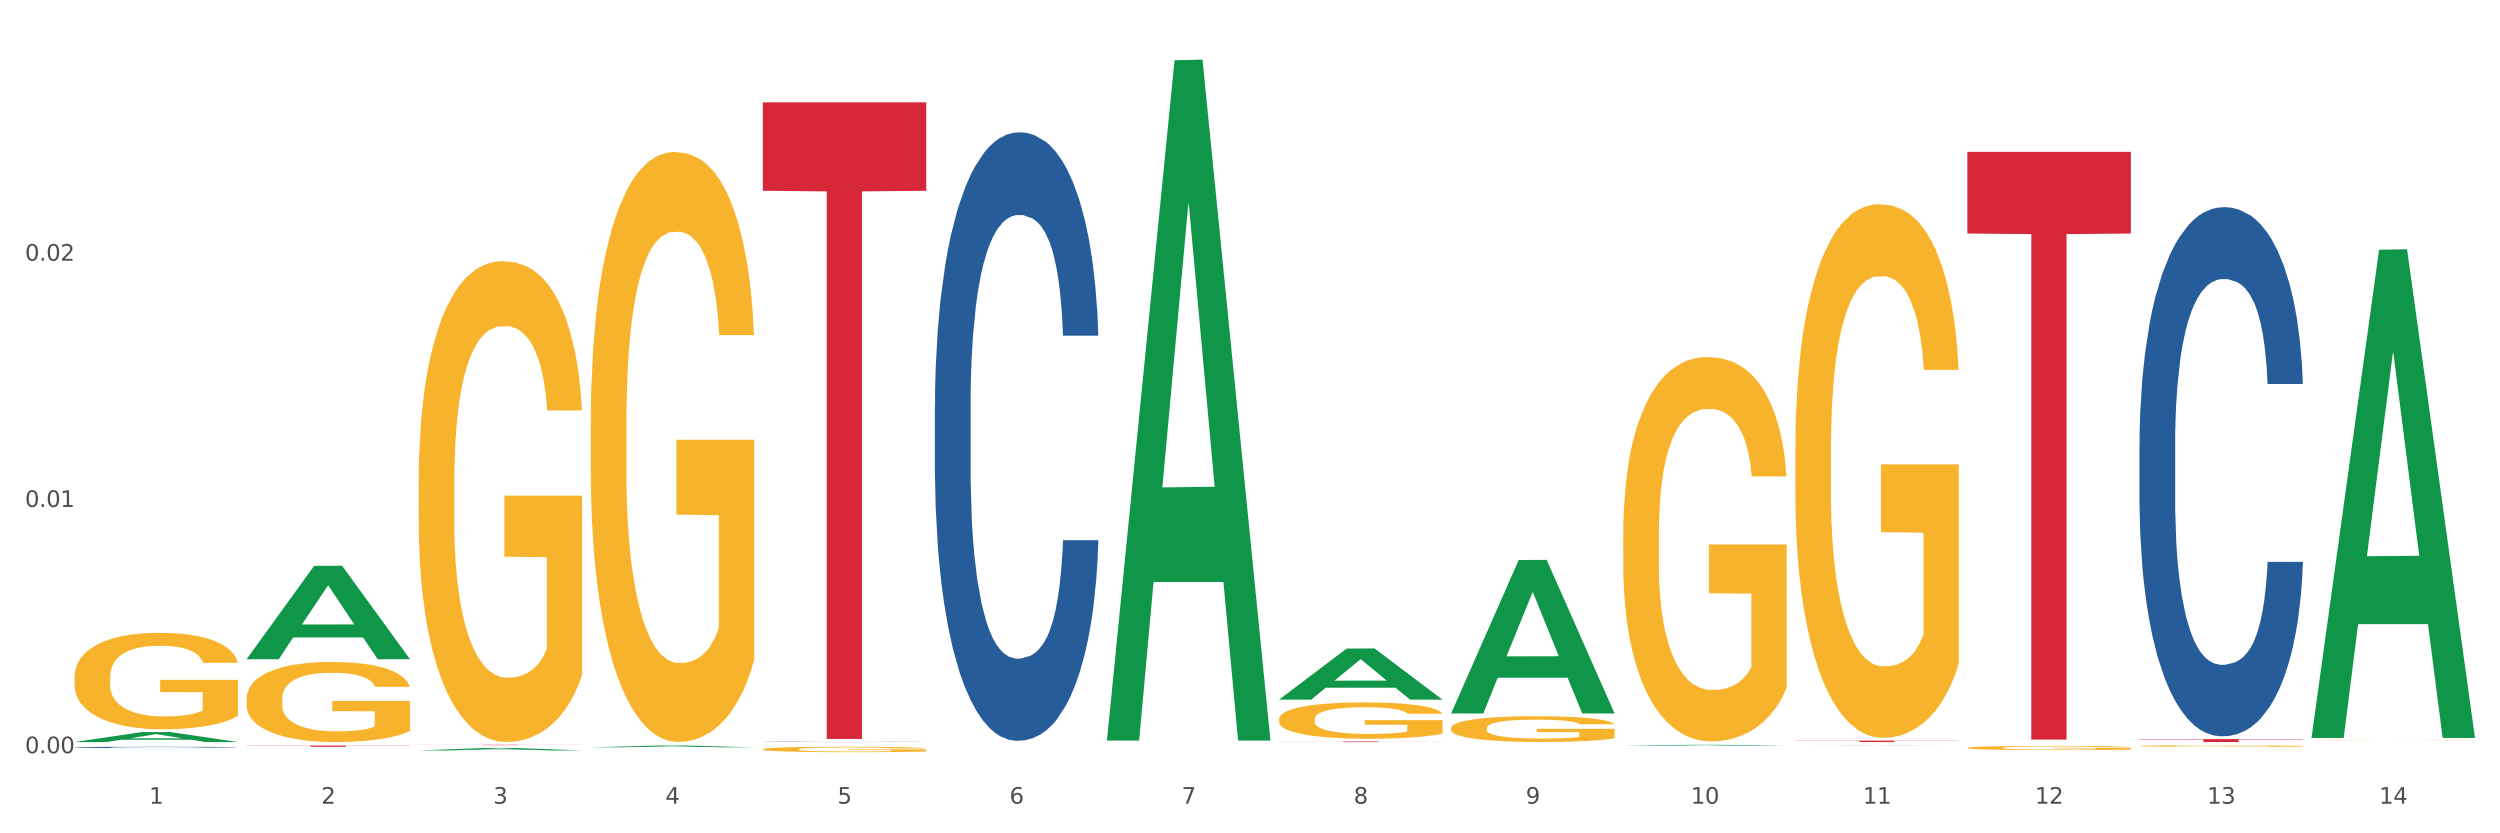 <?xml version="1.0" encoding="utf-8" standalone="no"?>
<!DOCTYPE svg PUBLIC "-//W3C//DTD SVG 1.1//EN"
  "http://www.w3.org/Graphics/SVG/1.1/DTD/svg11.dtd">
<svg xmlns:xlink="http://www.w3.org/1999/xlink" width="1080pt" height="360pt" viewBox="0 0 1080 360" xmlns="http://www.w3.org/2000/svg" version="1.1">
 <rect x="0" y="0" width="1080" height="360" fill="#333333" stroke="none"/>
 <defs>
  <style type="text/css">*{stroke-linejoin: round; stroke-linecap: butt}</style>
 </defs>
 <g id="figure_1">
  <g id="patch_1">
   <path d="M 0 360 
L 1080 360 
L 1080 0 
L 0 0 
z
" style="fill: #ffffff; stroke: #ffffff; stroke-linejoin: miter"/>
  </g>
  <g id="axes_1">
   <g id="matplotlib.axis_1">
    <g id="xtick_1">
     <g id="text_1">
      <!-- 1 -->
      <g style="fill: #4d4d4d" transform="translate(64.432 347.204) scale(0.096 -0.096)">
       <defs>
        <path id="DejaVuSans-31" d="M 794 531 
L 1825 531 
L 1825 4091 
L 703 3866 
L 703 4441 
L 1819 4666 
L 2450 4666 
L 2450 531 
L 3481 531 
L 3481 0 
L 794 0 
L 794 531 
z
" transform="scale(0.016)"/>
       </defs>
       <use xlink:href="#DejaVuSans-31"/>
      </g>
     </g>
    </g>
    <g id="xtick_2">
     <g id="text_2">
      <!-- 2 -->
      <g style="fill: #4d4d4d" transform="translate(138.771 347.204) scale(0.096 -0.096)">
       <defs>
        <path id="DejaVuSans-32" d="M 1228 531 
L 3431 531 
L 3431 0 
L 469 0 
L 469 531 
Q 828 903 1448 1529 
Q 2069 2156 2228 2338 
Q 2531 2678 2651 2914 
Q 2772 3150 2772 3378 
Q 2772 3750 2511 3984 
Q 2250 4219 1831 4219 
Q 1534 4219 1204 4116 
Q 875 4013 500 3803 
L 500 4441 
Q 881 4594 1212 4672 
Q 1544 4750 1819 4750 
Q 2544 4750 2975 4387 
Q 3406 4025 3406 3419 
Q 3406 3131 3298 2873 
Q 3191 2616 2906 2266 
Q 2828 2175 2409 1742 
Q 1991 1309 1228 531 
z
" transform="scale(0.016)"/>
       </defs>
       <use xlink:href="#DejaVuSans-32"/>
      </g>
     </g>
    </g>
    <g id="xtick_3">
     <g id="text_3">
      <!-- 3 -->
      <g style="fill: #4d4d4d" transform="translate(213.109 347.204) scale(0.096 -0.096)">
       <defs>
        <path id="DejaVuSans-33" d="M 2597 2516 
Q 3050 2419 3304 2112 
Q 3559 1806 3559 1356 
Q 3559 666 3084 287 
Q 2609 -91 1734 -91 
Q 1441 -91 1130 -33 
Q 819 25 488 141 
L 488 750 
Q 750 597 1062 519 
Q 1375 441 1716 441 
Q 2309 441 2620 675 
Q 2931 909 2931 1356 
Q 2931 1769 2642 2001 
Q 2353 2234 1838 2234 
L 1294 2234 
L 1294 2753 
L 1863 2753 
Q 2328 2753 2575 2939 
Q 2822 3125 2822 3475 
Q 2822 3834 2567 4026 
Q 2313 4219 1838 4219 
Q 1578 4219 1281 4162 
Q 984 4106 628 3988 
L 628 4550 
Q 988 4650 1302 4700 
Q 1616 4750 1894 4750 
Q 2613 4750 3031 4423 
Q 3450 4097 3450 3541 
Q 3450 3153 3228 2886 
Q 3006 2619 2597 2516 
z
" transform="scale(0.016)"/>
       </defs>
       <use xlink:href="#DejaVuSans-33"/>
      </g>
     </g>
    </g>
    <g id="xtick_4">
     <g id="text_4">
      <!-- 4 -->
      <g style="fill: #4d4d4d" transform="translate(287.448 347.204) scale(0.096 -0.096)">
       <defs>
        <path id="DejaVuSans-34" d="M 2419 4116 
L 825 1625 
L 2419 1625 
L 2419 4116 
z
M 2253 4666 
L 3047 4666 
L 3047 1625 
L 3713 1625 
L 3713 1100 
L 3047 1100 
L 3047 0 
L 2419 0 
L 2419 1100 
L 313 1100 
L 313 1709 
L 2253 4666 
z
" transform="scale(0.016)"/>
       </defs>
       <use xlink:href="#DejaVuSans-34"/>
      </g>
     </g>
    </g>
    <g id="xtick_5">
     <g id="text_5">
      <!-- 5 -->
      <g style="fill: #4d4d4d" transform="translate(361.787 347.204) scale(0.096 -0.096)">
       <defs>
        <path id="DejaVuSans-35" d="M 691 4666 
L 3169 4666 
L 3169 4134 
L 1269 4134 
L 1269 2991 
Q 1406 3038 1543 3061 
Q 1681 3084 1819 3084 
Q 2600 3084 3056 2656 
Q 3513 2228 3513 1497 
Q 3513 744 3044 326 
Q 2575 -91 1722 -91 
Q 1428 -91 1123 -41 
Q 819 9 494 109 
L 494 744 
Q 775 591 1075 516 
Q 1375 441 1709 441 
Q 2250 441 2565 725 
Q 2881 1009 2881 1497 
Q 2881 1984 2565 2268 
Q 2250 2553 1709 2553 
Q 1456 2553 1204 2497 
Q 953 2441 691 2322 
L 691 4666 
z
" transform="scale(0.016)"/>
       </defs>
       <use xlink:href="#DejaVuSans-35"/>
      </g>
     </g>
    </g>
    <g id="xtick_6">
     <g id="text_6">
      <!-- 6 -->
      <g style="fill: #4d4d4d" transform="translate(436.125 347.204) scale(0.096 -0.096)">
       <defs>
        <path id="DejaVuSans-36" d="M 2113 2584 
Q 1688 2584 1439 2293 
Q 1191 2003 1191 1497 
Q 1191 994 1439 701 
Q 1688 409 2113 409 
Q 2538 409 2786 701 
Q 3034 994 3034 1497 
Q 3034 2003 2786 2293 
Q 2538 2584 2113 2584 
z
M 3366 4563 
L 3366 3988 
Q 3128 4100 2886 4159 
Q 2644 4219 2406 4219 
Q 1781 4219 1451 3797 
Q 1122 3375 1075 2522 
Q 1259 2794 1537 2939 
Q 1816 3084 2150 3084 
Q 2853 3084 3261 2657 
Q 3669 2231 3669 1497 
Q 3669 778 3244 343 
Q 2819 -91 2113 -91 
Q 1303 -91 875 529 
Q 447 1150 447 2328 
Q 447 3434 972 4092 
Q 1497 4750 2381 4750 
Q 2619 4750 2861 4703 
Q 3103 4656 3366 4563 
z
" transform="scale(0.016)"/>
       </defs>
       <use xlink:href="#DejaVuSans-36"/>
      </g>
     </g>
    </g>
    <g id="xtick_7">
     <g id="text_7">
      <!-- 7 -->
      <g style="fill: #4d4d4d" transform="translate(510.464 347.204) scale(0.096 -0.096)">
       <defs>
        <path id="DejaVuSans-37" d="M 525 4666 
L 3525 4666 
L 3525 4397 
L 1831 0 
L 1172 0 
L 2766 4134 
L 525 4134 
L 525 4666 
z
" transform="scale(0.016)"/>
       </defs>
       <use xlink:href="#DejaVuSans-37"/>
      </g>
     </g>
    </g>
    <g id="xtick_8">
     <g id="text_8">
      <!-- 8 -->
      <g style="fill: #4d4d4d" transform="translate(584.803 347.204) scale(0.096 -0.096)">
       <defs>
        <path id="DejaVuSans-38" d="M 2034 2216 
Q 1584 2216 1326 1975 
Q 1069 1734 1069 1313 
Q 1069 891 1326 650 
Q 1584 409 2034 409 
Q 2484 409 2743 651 
Q 3003 894 3003 1313 
Q 3003 1734 2745 1975 
Q 2488 2216 2034 2216 
z
M 1403 2484 
Q 997 2584 770 2862 
Q 544 3141 544 3541 
Q 544 4100 942 4425 
Q 1341 4750 2034 4750 
Q 2731 4750 3128 4425 
Q 3525 4100 3525 3541 
Q 3525 3141 3298 2862 
Q 3072 2584 2669 2484 
Q 3125 2378 3379 2068 
Q 3634 1759 3634 1313 
Q 3634 634 3220 271 
Q 2806 -91 2034 -91 
Q 1263 -91 848 271 
Q 434 634 434 1313 
Q 434 1759 690 2068 
Q 947 2378 1403 2484 
z
M 1172 3481 
Q 1172 3119 1398 2916 
Q 1625 2713 2034 2713 
Q 2441 2713 2670 2916 
Q 2900 3119 2900 3481 
Q 2900 3844 2670 4047 
Q 2441 4250 2034 4250 
Q 1625 4250 1398 4047 
Q 1172 3844 1172 3481 
z
" transform="scale(0.016)"/>
       </defs>
       <use xlink:href="#DejaVuSans-38"/>
      </g>
     </g>
    </g>
    <g id="xtick_9">
     <g id="text_9">
      <!-- 9 -->
      <g style="fill: #4d4d4d" transform="translate(659.142 347.204) scale(0.096 -0.096)">
       <defs>
        <path id="DejaVuSans-39" d="M 703 97 
L 703 672 
Q 941 559 1184 500 
Q 1428 441 1663 441 
Q 2288 441 2617 861 
Q 2947 1281 2994 2138 
Q 2813 1869 2534 1725 
Q 2256 1581 1919 1581 
Q 1219 1581 811 2004 
Q 403 2428 403 3163 
Q 403 3881 828 4315 
Q 1253 4750 1959 4750 
Q 2769 4750 3195 4129 
Q 3622 3509 3622 2328 
Q 3622 1225 3098 567 
Q 2575 -91 1691 -91 
Q 1453 -91 1209 -44 
Q 966 3 703 97 
z
M 1959 2075 
Q 2384 2075 2632 2365 
Q 2881 2656 2881 3163 
Q 2881 3666 2632 3958 
Q 2384 4250 1959 4250 
Q 1534 4250 1286 3958 
Q 1038 3666 1038 3163 
Q 1038 2656 1286 2365 
Q 1534 2075 1959 2075 
z
" transform="scale(0.016)"/>
       </defs>
       <use xlink:href="#DejaVuSans-39"/>
      </g>
     </g>
    </g>
    <g id="xtick_10">
     <g id="text_10">
      <!-- 10 -->
      <g style="fill: #4d4d4d" transform="translate(730.426 347.204) scale(0.096 -0.096)">
       <defs>
        <path id="DejaVuSans-30" d="M 2034 4250 
Q 1547 4250 1301 3770 
Q 1056 3291 1056 2328 
Q 1056 1369 1301 889 
Q 1547 409 2034 409 
Q 2525 409 2770 889 
Q 3016 1369 3016 2328 
Q 3016 3291 2770 3770 
Q 2525 4250 2034 4250 
z
M 2034 4750 
Q 2819 4750 3233 4129 
Q 3647 3509 3647 2328 
Q 3647 1150 3233 529 
Q 2819 -91 2034 -91 
Q 1250 -91 836 529 
Q 422 1150 422 2328 
Q 422 3509 836 4129 
Q 1250 4750 2034 4750 
z
" transform="scale(0.016)"/>
       </defs>
       <use xlink:href="#DejaVuSans-31"/>
       <use xlink:href="#DejaVuSans-30" transform="translate(63.623 0)"/>
      </g>
     </g>
    </g>
    <g id="xtick_11">
     <g id="text_11">
      <!-- 11 -->
      <g style="fill: #4d4d4d" transform="translate(804.765 347.204) scale(0.096 -0.096)">
       <use xlink:href="#DejaVuSans-31"/>
       <use xlink:href="#DejaVuSans-31" transform="translate(63.623 0)"/>
      </g>
     </g>
    </g>
    <g id="xtick_12">
     <g id="text_12">
      <!-- 12 -->
      <g style="fill: #4d4d4d" transform="translate(879.104 347.204) scale(0.096 -0.096)">
       <use xlink:href="#DejaVuSans-31"/>
       <use xlink:href="#DejaVuSans-32" transform="translate(63.623 0)"/>
      </g>
     </g>
    </g>
    <g id="xtick_13">
     <g id="text_13">
      <!-- 13 -->
      <g style="fill: #4d4d4d" transform="translate(953.442 347.204) scale(0.096 -0.096)">
       <use xlink:href="#DejaVuSans-31"/>
       <use xlink:href="#DejaVuSans-33" transform="translate(63.623 0)"/>
      </g>
     </g>
    </g>
    <g id="xtick_14">
     <g id="text_14">
      <!-- 14 -->
      <g style="fill: #4d4d4d" transform="translate(1027.781 347.204) scale(0.096 -0.096)">
       <use xlink:href="#DejaVuSans-31"/>
       <use xlink:href="#DejaVuSans-34" transform="translate(63.623 0)"/>
      </g>
     </g>
    </g>
    <g id="xtick_15"/>
    <g id="xtick_16"/>
    <g id="xtick_17"/>
    <g id="xtick_18"/>
    <g id="xtick_19"/>
    <g id="xtick_20"/>
    <g id="xtick_21"/>
    <g id="xtick_22"/>
    <g id="xtick_23"/>
    <g id="xtick_24"/>
    <g id="xtick_25"/>
    <g id="xtick_26"/>
    <g id="xtick_27"/>
   </g>
   <g id="matplotlib.axis_2">
    <g id="ytick_1">
     <g id="text_15">
      <!-- 0.00 -->
      <g style="fill: #4d4d4d" transform="translate(10.8 325.392) scale(0.096 -0.096)">
       <defs>
        <path id="DejaVuSans-2e" d="M 684 794 
L 1344 794 
L 1344 0 
L 684 0 
L 684 794 
z
" transform="scale(0.016)"/>
       </defs>
       <use xlink:href="#DejaVuSans-30"/>
       <use xlink:href="#DejaVuSans-2e" transform="translate(63.623 0)"/>
       <use xlink:href="#DejaVuSans-30" transform="translate(95.41 0)"/>
       <use xlink:href="#DejaVuSans-30" transform="translate(159.033 0)"/>
      </g>
     </g>
    </g>
    <g id="ytick_2">
     <g id="text_16">
      <!-- 0.01 -->
      <g style="fill: #4d4d4d" transform="translate(10.8 218.998) scale(0.096 -0.096)">
       <use xlink:href="#DejaVuSans-30"/>
       <use xlink:href="#DejaVuSans-2e" transform="translate(63.623 0)"/>
       <use xlink:href="#DejaVuSans-30" transform="translate(95.41 0)"/>
       <use xlink:href="#DejaVuSans-31" transform="translate(159.033 0)"/>
      </g>
     </g>
    </g>
    <g id="ytick_3">
     <g id="text_17">
      <!-- 0.02 -->
      <g style="fill: #4d4d4d" transform="translate(10.8 112.605) scale(0.096 -0.096)">
       <use xlink:href="#DejaVuSans-30"/>
       <use xlink:href="#DejaVuSans-2e" transform="translate(63.623 0)"/>
       <use xlink:href="#DejaVuSans-30" transform="translate(95.41 0)"/>
       <use xlink:href="#DejaVuSans-32" transform="translate(159.033 0)"/>
      </g>
     </g>
    </g>
    <g id="ytick_4"/>
    <g id="ytick_5"/>
    <g id="ytick_6"/>
   </g>
   <g id="PolyCollection_1">
    <path d="M 32.175 320.553 
L 32.248 320.548 
L 61.37 316.242 
L 73.456 316.238 
L 102.797 320.561 
L 88.818 320.561 
L 82.484 319.554 
L 52.415 319.554 
L 52.197 319.57 
L 46.081 320.561 
L 32.175 320.561 
L 32.175 320.553 
L 56.201 318.953 
L 78.698 318.949 
L 67.559 317.16 
L 67.413 317.152 
L 67.267 317.164 
L 56.128 318.949 
L 56.201 318.953 
L 32.175 320.553 
z
" clip-path="url(#pa8d7ca883a)" style="fill: #109648"/>
    <path d="M 775.562 319.943 
L 846.184 319.943 
L 846.184 320.029 
L 818.404 320.03 
L 818.404 320.561 
L 803.175 320.561 
L 803.175 320.03 
L 775.562 320.029 
L 775.562 319.944 
L 775.562 319.943 
z
" clip-path="url(#pa8d7ca883a)" style="fill: #d62839"/>
    <path d="M 552.546 320.319 
L 623.168 320.319 
L 623.168 320.352 
L 595.388 320.353 
L 595.388 320.561 
L 580.159 320.561 
L 580.159 320.353 
L 552.546 320.352 
L 552.546 320.319 
L 552.546 320.319 
z
" clip-path="url(#pa8d7ca883a)" style="fill: #d62839"/>
    <path d="M 329.53 44.199 
L 400.152 44.199 
L 400.152 82.418 
L 372.371 82.676 
L 372.371 319.218 
L 357.143 319.218 
L 357.143 82.676 
L 329.53 82.418 
L 329.53 44.457 
L 329.53 44.199 
z
" clip-path="url(#pa8d7ca883a)" style="fill: #d62839"/>
    <path d="M 180.852 321.745 
L 251.474 321.745 
L 251.474 321.77 
L 223.694 321.77 
L 223.694 321.926 
L 208.465 321.926 
L 208.465 321.77 
L 180.852 321.77 
L 180.852 321.745 
L 180.852 321.745 
z
" clip-path="url(#pa8d7ca883a)" style="fill: #d62839"/>
    <path d="M 106.514 301.961 
L 106.597 301.93 
L 106.597 300.793 
L 106.764 299.814 
L 107.598 297.446 
L 108.848 295.488 
L 109.765 294.446 
L 110.683 293.593 
L 111.767 292.74 
L 113.101 291.856 
L 115.519 290.562 
L 117.019 289.898 
L 118.854 289.204 
L 122.189 288.193 
L 124.607 287.625 
L 127.108 287.151 
L 131.194 286.583 
L 133.862 286.33 
L 136.697 286.141 
L 140.115 286.014 
L 142.7 285.983 
L 148.37 286.078 
L 153.206 286.362 
L 155.54 286.583 
L 158.542 286.962 
L 160.126 287.214 
L 162.711 287.72 
L 165.379 288.383 
L 167.213 288.951 
L 169.965 290.025 
L 172.049 291.098 
L 173.967 292.425 
L 174.968 293.34 
L 175.718 294.193 
L 176.385 295.172 
L 177.052 296.719 
L 162.044 296.719 
L 161.46 295.614 
L 160.543 294.572 
L 159.209 293.562 
L 158.042 292.93 
L 156.041 292.141 
L 154.206 291.635 
L 152.289 291.256 
L 149.954 290.941 
L 148.12 290.783 
L 145.535 290.656 
L 140.449 290.688 
L 137.03 290.941 
L 134.696 291.256 
L 133.195 291.541 
L 131.861 291.856 
L 130.36 292.298 
L 128.609 292.962 
L 127.358 293.562 
L 126.108 294.319 
L 125.107 295.077 
L 124.19 295.961 
L 123.44 296.909 
L 122.856 297.888 
L 122.356 299.088 
L 121.939 301.077 
L 121.939 305.403 
L 122.106 306.382 
L 122.522 307.677 
L 123.023 308.656 
L 123.856 309.824 
L 124.607 310.614 
L 126.024 311.75 
L 127.609 312.698 
L 128.859 313.298 
L 130.11 313.803 
L 132.278 314.498 
L 134.696 315.066 
L 136.78 315.413 
L 139.615 315.729 
L 141.533 315.856 
L 143.2 315.919 
L 147.286 315.919 
L 150.204 315.824 
L 153.456 315.603 
L 155.957 315.319 
L 158.042 314.971 
L 160.376 314.403 
L 161.877 313.866 
L 161.877 307.266 
L 143.534 307.235 
L 143.534 302.845 
L 177.135 302.845 
L 177.135 315.729 
L 175.718 316.392 
L 174.134 316.992 
L 172.466 317.529 
L 169.965 318.192 
L 166.963 318.824 
L 164.295 319.266 
L 161.46 319.645 
L 158.125 319.992 
L 153.789 320.308 
L 151.121 320.434 
L 147.786 320.529 
L 143.867 320.561 
L 140.449 320.498 
L 137.114 320.34 
L 133.612 320.055 
L 130.193 319.645 
L 127.609 319.234 
L 125.024 318.729 
L 122.272 318.066 
L 120.104 317.434 
L 118.437 316.866 
L 116.603 316.14 
L 114.601 315.192 
L 113.101 314.34 
L 111.767 313.456 
L 110.349 312.319 
L 109.349 311.34 
L 108.348 310.108 
L 107.764 309.193 
L 107.097 307.772 
L 106.597 305.782 
L 106.514 301.961 
z
" clip-path="url(#pa8d7ca883a)" style="fill: #f7b32b"/>
    <path d="M 32.175 322.87 
L 32.258 322.869 
L 32.258 322.855 
L 32.509 322.836 
L 33.427 322.801 
L 34.596 322.774 
L 36.599 322.743 
L 37.684 322.73 
L 39.104 322.716 
L 42.025 322.692 
L 45.364 322.672 
L 47.702 322.661 
L 49.455 322.654 
L 53.378 322.641 
L 55.632 322.636 
L 57.969 322.631 
L 59.973 322.628 
L 63.312 322.625 
L 65.983 322.623 
L 69.072 322.623 
L 71.66 322.623 
L 75.082 322.625 
L 80.091 322.631 
L 82.011 322.635 
L 84.599 322.641 
L 87.27 322.649 
L 89.44 322.657 
L 91.945 322.668 
L 94.533 322.683 
L 97.037 322.702 
L 98.79 322.72 
L 100.209 322.739 
L 101.461 322.761 
L 102.379 322.786 
L 102.797 322.807 
L 87.52 322.807 
L 87.103 322.788 
L 86.268 322.768 
L 85.434 322.754 
L 84.515 322.743 
L 83.096 322.731 
L 81.844 322.723 
L 79.757 322.713 
L 77.837 322.707 
L 76.251 322.704 
L 74.331 322.7 
L 70.241 322.697 
L 67.319 322.697 
L 65.482 322.698 
L 63.229 322.701 
L 61.309 322.705 
L 59.055 322.711 
L 57.302 322.717 
L 55.549 322.726 
L 54.547 322.732 
L 53.044 322.743 
L 52.043 322.752 
L 50.707 322.767 
L 49.956 322.778 
L 48.62 322.807 
L 48.036 322.828 
L 47.785 322.843 
L 47.618 322.859 
L 47.618 322.937 
L 48.119 322.973 
L 48.537 322.988 
L 49.204 323.005 
L 50.457 323.027 
L 52.293 323.049 
L 54.213 323.064 
L 55.799 323.074 
L 57.302 323.081 
L 58.804 323.086 
L 60.641 323.091 
L 62.143 323.094 
L 64.397 323.097 
L 67.069 323.099 
L 69.155 323.099 
L 73.413 323.096 
L 75.333 323.094 
L 77.169 323.09 
L 79.173 323.085 
L 80.759 323.079 
L 81.677 323.074 
L 83.18 323.065 
L 84.348 323.055 
L 85.35 323.043 
L 86.018 323.033 
L 86.769 323.018 
L 87.353 323.001 
L 87.52 322.992 
L 102.797 322.992 
L 102.463 323.01 
L 101.879 323.027 
L 100.71 323.051 
L 99.792 323.065 
L 98.372 323.081 
L 96.87 323.095 
L 94.783 323.111 
L 92.863 323.123 
L 90.86 323.133 
L 88.689 323.142 
L 84.766 323.154 
L 83.347 323.158 
L 80.341 323.164 
L 78.004 323.167 
L 74.581 323.171 
L 71.075 323.173 
L 67.402 323.173 
L 64.147 323.172 
L 60.557 323.169 
L 58.303 323.166 
L 55.799 323.162 
L 52.877 323.155 
L 50.123 323.146 
L 47.535 323.136 
L 45.114 323.125 
L 42.86 323.111 
L 39.938 323.09 
L 37.768 323.069 
L 36.182 323.049 
L 35.097 323.032 
L 34.011 323.011 
L 33.427 322.997 
L 32.509 322.962 
L 32.175 322.929 
L 32.175 322.87 
z
" clip-path="url(#pa8d7ca883a)" style="fill: #255c99"/>
    <path d="M 329.53 320.474 
L 329.613 320.473 
L 329.613 320.469 
L 329.864 320.464 
L 330.782 320.454 
L 331.951 320.446 
L 333.954 320.437 
L 335.039 320.433 
L 336.458 320.429 
L 339.38 320.422 
L 342.719 320.417 
L 345.057 320.413 
L 346.81 320.411 
L 350.733 320.408 
L 352.987 320.406 
L 355.324 320.405 
L 357.328 320.404 
L 360.667 320.403 
L 363.338 320.403 
L 366.427 320.402 
L 369.015 320.403 
L 372.437 320.403 
L 377.446 320.405 
L 379.366 320.406 
L 381.954 320.408 
L 384.625 320.41 
L 386.795 320.412 
L 389.3 320.416 
L 391.887 320.42 
L 394.392 320.425 
L 396.145 320.43 
L 397.564 320.436 
L 398.816 320.442 
L 399.734 320.449 
L 400.152 320.455 
L 384.875 320.455 
L 384.458 320.45 
L 383.623 320.444 
L 382.788 320.44 
L 381.87 320.437 
L 380.451 320.433 
L 379.199 320.431 
L 377.112 320.428 
L 375.192 320.427 
L 373.606 320.426 
L 371.686 320.425 
L 367.595 320.424 
L 364.674 320.424 
L 362.837 320.424 
L 360.583 320.425 
L 358.663 320.426 
L 356.41 320.428 
L 354.656 320.43 
L 352.903 320.432 
L 351.902 320.434 
L 350.399 320.437 
L 349.397 320.44 
L 348.062 320.444 
L 347.31 320.447 
L 345.975 320.455 
L 345.391 320.462 
L 345.14 320.466 
L 344.973 320.47 
L 344.973 320.493 
L 345.474 320.503 
L 345.891 320.507 
L 346.559 320.512 
L 347.811 320.519 
L 349.648 320.525 
L 351.568 320.529 
L 353.154 320.532 
L 354.656 320.534 
L 356.159 320.536 
L 357.996 320.537 
L 359.498 320.538 
L 361.752 320.539 
L 364.423 320.539 
L 366.51 320.539 
L 370.768 320.539 
L 372.688 320.538 
L 374.524 320.537 
L 376.528 320.535 
L 378.114 320.533 
L 379.032 320.532 
L 380.534 320.529 
L 381.703 320.527 
L 382.705 320.523 
L 383.373 320.52 
L 384.124 320.516 
L 384.708 320.511 
L 384.875 320.508 
L 400.152 320.508 
L 399.818 320.514 
L 399.233 320.519 
L 398.065 320.526 
L 397.146 320.529 
L 395.727 320.534 
L 394.225 320.538 
L 392.138 320.543 
L 390.218 320.546 
L 388.214 320.549 
L 386.044 320.552 
L 382.121 320.555 
L 380.701 320.556 
L 377.696 320.558 
L 375.359 320.559 
L 371.936 320.56 
L 368.43 320.561 
L 364.757 320.561 
L 361.502 320.56 
L 357.912 320.56 
L 355.658 320.559 
L 353.154 320.557 
L 350.232 320.555 
L 347.477 320.553 
L 344.89 320.55 
L 342.469 320.547 
L 340.215 320.543 
L 337.293 320.537 
L 335.123 320.531 
L 333.537 320.525 
L 332.452 320.52 
L 331.366 320.514 
L 330.782 320.51 
L 329.864 320.5 
L 329.53 320.49 
L 329.53 320.474 
z
" clip-path="url(#pa8d7ca883a)" style="fill: #255c99"/>
    <path d="M 403.869 175.272 
L 403.952 175.032 
L 403.952 168.309 
L 404.202 159.185 
L 405.121 142.378 
L 406.289 129.653 
L 408.293 114.767 
L 409.378 108.524 
L 410.797 101.561 
L 413.719 90.277 
L 417.058 80.673 
L 419.395 75.39 
L 421.148 72.029 
L 425.072 66.026 
L 427.326 63.385 
L 429.663 61.224 
L 431.666 59.784 
L 435.006 58.103 
L 437.677 57.383 
L 440.766 57.143 
L 443.353 57.383 
L 446.776 58.343 
L 451.785 61.224 
L 453.704 62.905 
L 456.292 65.786 
L 458.964 69.628 
L 461.134 73.47 
L 463.638 78.992 
L 466.226 86.195 
L 468.73 95.319 
L 470.483 103.722 
L 471.903 112.606 
L 473.155 123.41 
L 474.073 135.175 
L 474.49 145.019 
L 459.214 145.019 
L 458.797 136.136 
L 457.962 126.532 
L 457.127 120.049 
L 456.209 114.767 
L 454.79 108.764 
L 453.538 104.923 
L 451.451 100.361 
L 449.531 97.48 
L 447.945 95.799 
L 446.025 94.358 
L 441.934 92.918 
L 439.012 92.918 
L 437.176 93.398 
L 434.922 94.598 
L 433.002 96.279 
L 430.748 99.16 
L 428.995 102.282 
L 427.242 106.363 
L 426.24 109.244 
L 424.738 114.527 
L 423.736 118.848 
L 422.401 126.292 
L 421.649 131.574 
L 420.314 145.259 
L 419.729 155.344 
L 419.479 162.307 
L 419.312 169.99 
L 419.312 207.445 
L 419.813 224.252 
L 420.23 231.455 
L 420.898 239.619 
L 422.15 250.183 
L 423.987 260.508 
L 425.907 267.951 
L 427.493 272.513 
L 428.995 275.874 
L 430.498 278.515 
L 432.334 280.916 
L 433.837 282.357 
L 436.091 283.797 
L 438.762 284.518 
L 440.849 284.518 
L 445.106 283.317 
L 447.026 282.117 
L 448.863 280.436 
L 450.866 277.795 
L 452.452 274.914 
L 453.371 272.753 
L 454.873 268.191 
L 456.042 263.389 
L 457.044 257.866 
L 457.711 253.064 
L 458.463 245.861 
L 459.047 237.698 
L 459.214 233.376 
L 474.49 233.376 
L 474.156 242.02 
L 473.572 250.423 
L 472.403 261.708 
L 471.485 268.191 
L 470.066 276.114 
L 468.563 282.837 
L 466.477 290.28 
L 464.557 295.802 
L 462.553 300.604 
L 460.383 304.926 
L 456.459 310.929 
L 455.04 312.609 
L 452.035 315.49 
L 449.698 317.171 
L 446.275 318.852 
L 442.769 319.812 
L 439.096 320.052 
L 435.84 319.572 
L 432.251 318.132 
L 429.997 316.691 
L 427.493 314.53 
L 424.571 311.169 
L 421.816 307.087 
L 419.228 302.285 
L 416.808 296.763 
L 414.554 290.52 
L 411.632 280.196 
L 409.462 270.112 
L 407.875 260.748 
L 406.79 252.824 
L 405.705 242.74 
L 405.121 235.777 
L 404.202 218.97 
L 403.869 203.364 
L 403.869 175.272 
z
" clip-path="url(#pa8d7ca883a)" style="fill: #255c99"/>
    <path d="M 924.24 192.203 
L 924.323 191.994 
L 924.323 186.148 
L 924.573 178.213 
L 925.492 163.597 
L 926.66 152.531 
L 928.664 139.585 
L 929.749 134.156 
L 931.168 128.101 
L 934.09 118.287 
L 937.429 109.935 
L 939.766 105.342 
L 941.519 102.418 
L 945.443 97.198 
L 947.697 94.901 
L 950.034 93.022 
L 952.037 91.769 
L 955.377 90.308 
L 958.048 89.681 
L 961.136 89.473 
L 963.724 89.681 
L 967.147 90.517 
L 972.155 93.022 
L 974.075 94.484 
L 976.663 96.989 
L 979.335 100.33 
L 981.505 103.671 
L 984.009 108.474 
L 986.597 114.738 
L 989.101 122.672 
L 990.854 129.98 
L 992.273 137.706 
L 993.526 147.102 
L 994.444 157.333 
L 994.861 165.894 
L 979.585 165.894 
L 979.168 158.168 
L 978.333 149.816 
L 977.498 144.179 
L 976.58 139.585 
L 975.161 134.365 
L 973.908 131.024 
L 971.822 127.057 
L 969.902 124.551 
L 968.316 123.09 
L 966.396 121.837 
L 962.305 120.584 
L 959.383 120.584 
L 957.547 121.002 
L 955.293 122.046 
L 953.373 123.507 
L 951.119 126.013 
L 949.366 128.727 
L 947.613 132.277 
L 946.611 134.783 
L 945.109 139.376 
L 944.107 143.135 
L 942.771 149.608 
L 942.02 154.201 
L 940.685 166.103 
L 940.1 174.873 
L 939.85 180.928 
L 939.683 187.609 
L 939.683 220.183 
L 940.184 234.799 
L 940.601 241.063 
L 941.269 248.162 
L 942.521 257.349 
L 944.358 266.328 
L 946.278 272.801 
L 947.864 276.768 
L 949.366 279.691 
L 950.869 281.988 
L 952.705 284.076 
L 954.208 285.329 
L 956.462 286.582 
L 959.133 287.208 
L 961.22 287.208 
L 965.477 286.164 
L 967.397 285.12 
L 969.234 283.658 
L 971.237 281.362 
L 972.823 278.856 
L 973.742 276.977 
L 975.244 273.01 
L 976.413 268.833 
L 977.415 264.031 
L 978.082 259.855 
L 978.834 253.591 
L 979.418 246.492 
L 979.585 242.733 
L 994.861 242.733 
L 994.527 250.25 
L 993.943 257.558 
L 992.774 267.372 
L 991.856 273.01 
L 990.437 279.9 
L 988.934 285.746 
L 986.847 292.219 
L 984.927 297.022 
L 982.924 301.198 
L 980.754 304.956 
L 976.83 310.176 
L 975.411 311.638 
L 972.406 314.144 
L 970.069 315.605 
L 966.646 317.067 
L 963.14 317.902 
L 959.467 318.111 
L 956.211 317.693 
L 952.622 316.44 
L 950.368 315.188 
L 947.864 313.308 
L 944.942 310.385 
L 942.187 306.835 
L 939.599 302.659 
L 937.178 297.857 
L 934.925 292.428 
L 932.003 283.45 
L 929.832 274.68 
L 928.246 266.537 
L 927.161 259.646 
L 926.076 250.876 
L 925.492 244.821 
L 924.573 230.205 
L 924.24 216.633 
L 924.24 192.203 
z
" clip-path="url(#pa8d7ca883a)" style="fill: #255c99"/>
    <path d="M 998.578 320.008 
L 998.662 320.008 
L 998.662 320.005 
L 998.828 320.003 
L 999.662 319.997 
L 1000.913 319.992 
L 1001.83 319.989 
L 1002.747 319.987 
L 1003.831 319.985 
L 1005.165 319.982 
L 1007.583 319.979 
L 1009.084 319.977 
L 1010.918 319.976 
L 1014.253 319.973 
L 1016.671 319.972 
L 1019.173 319.97 
L 1023.258 319.969 
L 1025.926 319.968 
L 1028.761 319.968 
L 1032.18 319.967 
L 1034.765 319.967 
L 1040.434 319.968 
L 1045.27 319.968 
L 1047.605 319.969 
L 1050.607 319.97 
L 1052.191 319.971 
L 1054.775 319.972 
L 1057.444 319.974 
L 1059.278 319.975 
L 1062.029 319.978 
L 1064.114 319.98 
L 1066.032 319.984 
L 1067.032 319.986 
L 1067.783 319.988 
L 1068.45 319.991 
L 1069.117 319.995 
L 1054.108 319.995 
L 1053.525 319.992 
L 1052.608 319.989 
L 1051.274 319.987 
L 1050.106 319.985 
L 1048.105 319.983 
L 1046.271 319.982 
L 1044.353 319.981 
L 1042.019 319.98 
L 1040.184 319.98 
L 1037.599 319.979 
L 1032.513 319.979 
L 1029.095 319.98 
L 1026.76 319.981 
L 1025.259 319.982 
L 1023.925 319.982 
L 1022.425 319.984 
L 1020.674 319.985 
L 1019.423 319.987 
L 1018.172 319.989 
L 1017.172 319.991 
L 1016.255 319.993 
L 1015.504 319.995 
L 1014.92 319.998 
L 1014.42 320.001 
L 1014.003 320.006 
L 1014.003 320.017 
L 1014.17 320.02 
L 1014.587 320.023 
L 1015.087 320.025 
L 1015.921 320.028 
L 1016.671 320.03 
L 1018.089 320.033 
L 1019.673 320.036 
L 1020.924 320.037 
L 1022.174 320.039 
L 1024.342 320.04 
L 1026.76 320.042 
L 1028.845 320.043 
L 1031.68 320.043 
L 1033.597 320.044 
L 1035.265 320.044 
L 1039.35 320.044 
L 1042.269 320.044 
L 1045.52 320.043 
L 1048.022 320.042 
L 1050.106 320.042 
L 1052.441 320.04 
L 1053.942 320.039 
L 1053.942 320.022 
L 1035.598 320.022 
L 1035.598 320.011 
L 1069.2 320.011 
L 1069.2 320.043 
L 1067.783 320.045 
L 1066.198 320.047 
L 1064.531 320.048 
L 1062.029 320.05 
L 1059.028 320.051 
L 1056.36 320.053 
L 1053.525 320.053 
L 1050.19 320.054 
L 1045.854 320.055 
L 1043.186 320.056 
L 1039.851 320.056 
L 1035.932 320.056 
L 1032.513 320.056 
L 1029.178 320.055 
L 1025.676 320.055 
L 1022.258 320.053 
L 1019.673 320.052 
L 1017.088 320.051 
L 1014.337 320.049 
L 1012.169 320.048 
L 1010.501 320.046 
L 1008.667 320.045 
L 1006.666 320.042 
L 1005.165 320.04 
L 1003.831 320.038 
L 1002.414 320.035 
L 1001.413 320.032 
L 1000.413 320.029 
L 999.829 320.027 
L 999.162 320.023 
L 998.662 320.018 
L 998.578 320.008 
z
" clip-path="url(#pa8d7ca883a)" style="fill: #f7b32b"/>
    <path d="M 924.24 322.246 
L 924.323 322.245 
L 924.323 322.223 
L 924.49 322.204 
L 925.323 322.158 
L 926.574 322.121 
L 927.491 322.1 
L 928.408 322.084 
L 929.492 322.067 
L 930.826 322.05 
L 933.244 322.025 
L 934.745 322.012 
L 936.58 321.999 
L 939.915 321.979 
L 942.333 321.968 
L 944.834 321.959 
L 948.92 321.948 
L 951.588 321.943 
L 954.423 321.94 
L 957.841 321.937 
L 960.426 321.937 
L 966.096 321.938 
L 970.932 321.944 
L 973.266 321.948 
L 976.268 321.956 
L 977.852 321.96 
L 980.437 321.97 
L 983.105 321.983 
L 984.939 321.994 
L 987.691 322.015 
L 989.775 322.036 
L 991.693 322.061 
L 992.693 322.079 
L 993.444 322.096 
L 994.111 322.114 
L 994.778 322.144 
L 979.77 322.144 
L 979.186 322.123 
L 978.269 322.103 
L 976.935 322.083 
L 975.768 322.071 
L 973.766 322.056 
L 971.932 322.046 
L 970.014 322.039 
L 967.68 322.033 
L 965.845 322.03 
L 963.261 322.027 
L 958.175 322.028 
L 954.756 322.033 
L 952.422 322.039 
L 950.921 322.044 
L 949.587 322.05 
L 948.086 322.059 
L 946.335 322.072 
L 945.084 322.083 
L 943.834 322.098 
L 942.833 322.113 
L 941.916 322.13 
L 941.165 322.148 
L 940.582 322.167 
L 940.081 322.19 
L 939.665 322.229 
L 939.665 322.312 
L 939.831 322.331 
L 940.248 322.356 
L 940.749 322.375 
L 941.582 322.398 
L 942.333 322.413 
L 943.75 322.435 
L 945.334 322.454 
L 946.585 322.465 
L 947.836 322.475 
L 950.004 322.488 
L 952.422 322.499 
L 954.506 322.506 
L 957.341 322.512 
L 959.259 322.515 
L 960.926 322.516 
L 965.012 322.516 
L 967.93 322.514 
L 971.182 322.51 
L 973.683 322.504 
L 975.768 322.498 
L 978.102 322.487 
L 979.603 322.476 
L 979.603 322.349 
L 961.26 322.348 
L 961.26 322.263 
L 994.861 322.263 
L 994.861 322.512 
L 993.444 322.525 
L 991.86 322.537 
L 990.192 322.547 
L 987.691 322.56 
L 984.689 322.572 
L 982.021 322.581 
L 979.186 322.588 
L 975.851 322.595 
L 971.515 322.601 
L 968.847 322.603 
L 965.512 322.605 
L 961.593 322.606 
L 958.175 322.605 
L 954.84 322.602 
L 951.338 322.596 
L 947.919 322.588 
L 945.334 322.58 
L 942.75 322.57 
L 939.998 322.558 
L 937.83 322.545 
L 936.163 322.534 
L 934.328 322.52 
L 932.327 322.502 
L 930.826 322.485 
L 929.492 322.468 
L 928.075 322.446 
L 927.074 322.427 
L 926.074 322.404 
L 925.49 322.386 
L 924.823 322.358 
L 924.323 322.32 
L 924.24 322.246 
z
" clip-path="url(#pa8d7ca883a)" style="fill: #f7b32b"/>
    <path d="M 849.901 323.066 
L 849.984 323.064 
L 849.984 323.004 
L 850.151 322.953 
L 850.985 322.828 
L 852.235 322.725 
L 853.153 322.67 
L 854.07 322.625 
L 855.154 322.58 
L 856.488 322.534 
L 858.906 322.465 
L 860.407 322.431 
L 862.241 322.394 
L 865.576 322.341 
L 867.994 322.311 
L 870.495 322.286 
L 874.581 322.256 
L 877.249 322.243 
L 880.084 322.233 
L 883.502 322.226 
L 886.087 322.224 
L 891.757 322.229 
L 896.593 322.244 
L 898.927 322.256 
L 901.929 322.276 
L 903.513 322.289 
L 906.098 322.316 
L 908.766 322.351 
L 910.601 322.381 
L 913.352 322.437 
L 915.436 322.494 
L 917.354 322.564 
L 918.355 322.612 
L 919.105 322.657 
L 919.772 322.708 
L 920.439 322.79 
L 905.431 322.79 
L 904.847 322.731 
L 903.93 322.677 
L 902.596 322.623 
L 901.429 322.59 
L 899.428 322.549 
L 897.593 322.522 
L 895.676 322.502 
L 893.341 322.485 
L 891.507 322.477 
L 888.922 322.47 
L 883.836 322.472 
L 880.417 322.485 
L 878.083 322.502 
L 876.582 322.517 
L 875.248 322.534 
L 873.747 322.557 
L 871.996 322.592 
L 870.745 322.623 
L 869.495 322.663 
L 868.494 322.703 
L 867.577 322.75 
L 866.827 322.8 
L 866.243 322.851 
L 865.743 322.914 
L 865.326 323.019 
L 865.326 323.247 
L 865.493 323.298 
L 865.91 323.367 
L 866.41 323.418 
L 867.244 323.48 
L 867.994 323.521 
L 869.411 323.581 
L 870.996 323.631 
L 872.246 323.662 
L 873.497 323.689 
L 875.665 323.726 
L 878.083 323.756 
L 880.167 323.774 
L 883.002 323.79 
L 884.92 323.797 
L 886.587 323.8 
L 890.673 323.8 
L 893.591 323.795 
L 896.843 323.784 
L 899.344 323.769 
L 901.429 323.751 
L 903.763 323.721 
L 905.264 323.692 
L 905.264 323.345 
L 886.921 323.343 
L 886.921 323.112 
L 920.523 323.112 
L 920.523 323.79 
L 919.105 323.825 
L 917.521 323.857 
L 915.853 323.885 
L 913.352 323.92 
L 910.35 323.953 
L 907.682 323.977 
L 904.847 323.997 
L 901.512 324.015 
L 897.177 324.032 
L 894.508 324.038 
L 891.173 324.043 
L 887.254 324.045 
L 883.836 324.042 
L 880.501 324.033 
L 876.999 324.018 
L 873.58 323.997 
L 870.996 323.975 
L 868.411 323.948 
L 865.659 323.913 
L 863.492 323.88 
L 861.824 323.85 
L 859.99 323.812 
L 857.989 323.762 
L 856.488 323.717 
L 855.154 323.671 
L 853.736 323.611 
L 852.736 323.559 
L 851.735 323.495 
L 851.151 323.446 
L 850.484 323.372 
L 849.984 323.267 
L 849.901 323.066 
z
" clip-path="url(#pa8d7ca883a)" style="fill: #f7b32b"/>
    <path d="M 775.562 194.732 
L 775.645 194.521 
L 775.645 186.94 
L 775.812 180.413 
L 776.646 164.62 
L 777.897 151.564 
L 778.814 144.615 
L 779.731 138.93 
L 780.815 133.244 
L 782.149 127.348 
L 784.567 118.715 
L 786.068 114.293 
L 787.902 109.66 
L 791.237 102.922 
L 793.655 99.131 
L 796.157 95.973 
L 800.242 92.183 
L 802.91 90.498 
L 805.745 89.235 
L 809.164 88.392 
L 811.748 88.182 
L 817.418 88.813 
L 822.254 90.709 
L 824.589 92.183 
L 827.59 94.709 
L 829.175 96.394 
L 831.759 99.763 
L 834.427 104.185 
L 836.262 107.976 
L 839.013 115.135 
L 841.098 122.295 
L 843.015 131.139 
L 844.016 137.245 
L 844.766 142.931 
L 845.433 149.458 
L 846.1 159.777 
L 831.092 159.777 
L 830.509 152.406 
L 829.592 145.458 
L 828.257 138.719 
L 827.09 134.508 
L 825.089 129.243 
L 823.255 125.874 
L 821.337 123.347 
L 819.002 121.242 
L 817.168 120.189 
L 814.583 119.347 
L 809.497 119.557 
L 806.079 121.242 
L 803.744 123.347 
L 802.243 125.243 
L 800.909 127.348 
L 799.408 130.296 
L 797.657 134.718 
L 796.407 138.719 
L 795.156 143.773 
L 794.156 148.827 
L 793.238 154.723 
L 792.488 161.04 
L 791.904 167.568 
L 791.404 175.57 
L 790.987 188.836 
L 790.987 217.684 
L 791.154 224.212 
L 791.571 232.845 
L 792.071 239.373 
L 792.905 247.164 
L 793.655 252.429 
L 795.073 260.009 
L 796.657 266.326 
L 797.908 270.327 
L 799.158 273.697 
L 801.326 278.329 
L 803.744 282.119 
L 805.829 284.436 
L 808.663 286.541 
L 810.581 287.384 
L 812.249 287.805 
L 816.334 287.805 
L 819.253 287.173 
L 822.504 285.699 
L 825.006 283.804 
L 827.09 281.488 
L 829.425 277.697 
L 830.926 274.118 
L 830.926 230.108 
L 812.582 229.897 
L 812.582 200.628 
L 846.184 200.628 
L 846.184 286.541 
L 844.766 290.964 
L 843.182 294.964 
L 841.515 298.544 
L 839.013 302.966 
L 836.012 307.178 
L 833.344 310.126 
L 830.509 312.653 
L 827.174 314.969 
L 822.838 317.075 
L 820.17 317.917 
L 816.835 318.549 
L 812.916 318.759 
L 809.497 318.338 
L 806.162 317.285 
L 802.66 315.39 
L 799.242 312.653 
L 796.657 309.915 
L 794.072 306.546 
L 791.321 302.124 
L 789.153 297.912 
L 787.485 294.122 
L 785.651 289.279 
L 783.65 282.962 
L 782.149 277.276 
L 780.815 271.38 
L 779.398 263.8 
L 778.397 257.272 
L 777.396 249.059 
L 776.813 242.953 
L 776.146 233.477 
L 775.645 220.211 
L 775.562 194.732 
z
" clip-path="url(#pa8d7ca883a)" style="fill: #f7b32b"/>
    <path d="M 701.223 230.969 
L 701.307 230.817 
L 701.307 225.357 
L 701.474 220.656 
L 702.307 209.281 
L 703.558 199.877 
L 704.475 194.872 
L 705.392 190.777 
L 706.476 186.682 
L 707.81 182.436 
L 710.228 176.217 
L 711.729 173.033 
L 713.563 169.696 
L 716.899 164.843 
L 719.317 162.113 
L 721.818 159.838 
L 725.903 157.108 
L 728.572 155.894 
L 731.406 154.984 
L 734.825 154.378 
L 737.41 154.226 
L 743.08 154.681 
L 747.915 156.046 
L 750.25 157.108 
L 753.252 158.928 
L 754.836 160.141 
L 757.421 162.568 
L 760.089 165.753 
L 761.923 168.483 
L 764.675 173.639 
L 766.759 178.796 
L 768.677 185.166 
L 769.677 189.564 
L 770.428 193.659 
L 771.095 198.361 
L 771.762 205.792 
L 756.754 205.792 
L 756.17 200.484 
L 755.253 195.479 
L 753.919 190.626 
L 752.751 187.592 
L 750.75 183.801 
L 748.916 181.374 
L 746.998 179.554 
L 744.664 178.037 
L 742.829 177.279 
L 740.245 176.672 
L 735.159 176.824 
L 731.74 178.037 
L 729.405 179.554 
L 727.905 180.919 
L 726.571 182.436 
L 725.07 184.559 
L 723.319 187.744 
L 722.068 190.626 
L 720.817 194.266 
L 719.817 197.906 
L 718.9 202.152 
L 718.149 206.702 
L 717.566 211.404 
L 717.065 217.167 
L 716.648 226.722 
L 716.648 247.501 
L 716.815 252.202 
L 717.232 258.421 
L 717.732 263.122 
L 718.566 268.734 
L 719.317 272.526 
L 720.734 277.986 
L 722.318 282.536 
L 723.569 285.417 
L 724.82 287.844 
L 726.987 291.181 
L 729.405 293.911 
L 731.49 295.579 
L 734.325 297.096 
L 736.242 297.702 
L 737.91 298.006 
L 741.996 298.006 
L 744.914 297.551 
L 748.166 296.489 
L 750.667 295.124 
L 752.751 293.456 
L 755.086 290.726 
L 756.587 288.147 
L 756.587 256.449 
L 738.244 256.297 
L 738.244 235.216 
L 771.845 235.216 
L 771.845 297.096 
L 770.428 300.281 
L 768.844 303.162 
L 767.176 305.741 
L 764.675 308.926 
L 761.673 311.959 
L 759.005 314.082 
L 756.17 315.902 
L 752.835 317.57 
L 748.499 319.087 
L 745.831 319.694 
L 742.496 320.149 
L 738.577 320.3 
L 735.159 319.997 
L 731.823 319.239 
L 728.321 317.874 
L 724.903 315.902 
L 722.318 313.931 
L 719.733 311.504 
L 716.982 308.319 
L 714.814 305.286 
L 713.147 302.556 
L 711.312 299.067 
L 709.311 294.517 
L 707.81 290.422 
L 706.476 286.176 
L 705.059 280.716 
L 704.058 276.014 
L 703.058 270.099 
L 702.474 265.701 
L 701.807 258.876 
L 701.307 249.321 
L 701.223 230.969 
z
" clip-path="url(#pa8d7ca883a)" style="fill: #f7b32b"/>
    <path d="M 626.885 314.553 
L 626.968 314.543 
L 626.968 314.177 
L 627.135 313.862 
L 627.969 313.099 
L 629.219 312.469 
L 630.136 312.134 
L 631.054 311.859 
L 632.138 311.585 
L 633.472 311.3 
L 635.89 310.884 
L 637.39 310.67 
L 639.225 310.447 
L 642.56 310.121 
L 644.978 309.938 
L 647.479 309.786 
L 651.565 309.603 
L 654.233 309.522 
L 657.068 309.461 
L 660.486 309.42 
L 663.071 309.41 
L 668.741 309.44 
L 673.577 309.532 
L 675.911 309.603 
L 678.913 309.725 
L 680.497 309.806 
L 683.082 309.969 
L 685.75 310.182 
L 687.584 310.365 
L 690.336 310.711 
L 692.42 311.056 
L 694.338 311.483 
L 695.339 311.778 
L 696.089 312.053 
L 696.756 312.368 
L 697.423 312.866 
L 682.415 312.866 
L 681.831 312.51 
L 680.914 312.175 
L 679.58 311.849 
L 678.413 311.646 
L 676.412 311.392 
L 674.577 311.229 
L 672.66 311.107 
L 670.325 311.006 
L 668.491 310.955 
L 665.906 310.914 
L 660.82 310.924 
L 657.401 311.006 
L 655.067 311.107 
L 653.566 311.199 
L 652.232 311.3 
L 650.731 311.443 
L 648.98 311.656 
L 647.729 311.849 
L 646.479 312.093 
L 645.478 312.337 
L 644.561 312.622 
L 643.811 312.927 
L 643.227 313.242 
L 642.727 313.628 
L 642.31 314.268 
L 642.31 315.661 
L 642.476 315.976 
L 642.893 316.393 
L 643.394 316.708 
L 644.227 317.084 
L 644.978 317.338 
L 646.395 317.704 
L 647.979 318.009 
L 649.23 318.202 
L 650.481 318.365 
L 652.649 318.588 
L 655.067 318.771 
L 657.151 318.883 
L 659.986 318.985 
L 661.904 319.025 
L 663.571 319.045 
L 667.657 319.045 
L 670.575 319.015 
L 673.827 318.944 
L 676.328 318.852 
L 678.413 318.741 
L 680.747 318.558 
L 682.248 318.385 
L 682.248 316.261 
L 663.905 316.25 
L 663.905 314.838 
L 697.506 314.838 
L 697.506 318.985 
L 696.089 319.198 
L 694.505 319.391 
L 692.837 319.564 
L 690.336 319.777 
L 687.334 319.981 
L 684.666 320.123 
L 681.831 320.245 
L 678.496 320.357 
L 674.16 320.458 
L 671.492 320.499 
L 668.157 320.529 
L 664.238 320.54 
L 660.82 320.519 
L 657.485 320.468 
L 653.983 320.377 
L 650.564 320.245 
L 647.979 320.113 
L 645.395 319.95 
L 642.643 319.737 
L 640.475 319.533 
L 638.808 319.35 
L 636.974 319.117 
L 634.972 318.812 
L 633.472 318.537 
L 632.138 318.253 
L 630.72 317.887 
L 629.72 317.572 
L 628.719 317.175 
L 628.135 316.881 
L 627.468 316.423 
L 626.968 315.783 
L 626.885 314.553 
z
" clip-path="url(#pa8d7ca883a)" style="fill: #f7b32b"/>
    <path d="M 552.546 310.697 
L 552.629 310.683 
L 552.629 310.167 
L 552.796 309.723 
L 553.63 308.649 
L 554.881 307.76 
L 555.798 307.288 
L 556.715 306.901 
L 557.799 306.514 
L 559.133 306.113 
L 561.551 305.526 
L 563.052 305.225 
L 564.886 304.91 
L 568.221 304.451 
L 570.639 304.193 
L 573.141 303.979 
L 577.226 303.721 
L 579.894 303.606 
L 582.729 303.52 
L 586.148 303.463 
L 588.732 303.448 
L 594.402 303.491 
L 599.238 303.62 
L 601.573 303.721 
L 604.574 303.893 
L 606.158 304.007 
L 608.743 304.236 
L 611.411 304.537 
L 613.246 304.795 
L 615.997 305.282 
L 618.082 305.769 
L 619.999 306.371 
L 621 306.786 
L 621.75 307.173 
L 622.417 307.617 
L 623.084 308.319 
L 608.076 308.319 
L 607.493 307.818 
L 606.575 307.345 
L 605.241 306.887 
L 604.074 306.6 
L 602.073 306.242 
L 600.239 306.013 
L 598.321 305.841 
L 595.986 305.698 
L 594.152 305.626 
L 591.567 305.569 
L 586.481 305.583 
L 583.063 305.698 
L 580.728 305.841 
L 579.227 305.97 
L 577.893 306.113 
L 576.392 306.314 
L 574.641 306.614 
L 573.391 306.887 
L 572.14 307.23 
L 571.139 307.574 
L 570.222 307.975 
L 569.472 308.405 
L 568.888 308.849 
L 568.388 309.394 
L 567.971 310.296 
L 567.971 312.259 
L 568.138 312.703 
L 568.555 313.29 
L 569.055 313.734 
L 569.889 314.264 
L 570.639 314.622 
L 572.057 315.138 
L 573.641 315.568 
L 574.891 315.84 
L 576.142 316.069 
L 578.31 316.384 
L 580.728 316.642 
L 582.812 316.8 
L 585.647 316.943 
L 587.565 317 
L 589.233 317.029 
L 593.318 317.029 
L 596.236 316.986 
L 599.488 316.886 
L 601.99 316.757 
L 604.074 316.599 
L 606.409 316.341 
L 607.909 316.098 
L 607.909 313.104 
L 589.566 313.09 
L 589.566 311.098 
L 623.168 311.098 
L 623.168 316.943 
L 621.75 317.244 
L 620.166 317.516 
L 618.499 317.76 
L 615.997 318.06 
L 612.996 318.347 
L 610.327 318.548 
L 607.493 318.719 
L 604.157 318.877 
L 599.822 319.02 
L 597.154 319.078 
L 593.818 319.121 
L 589.9 319.135 
L 586.481 319.106 
L 583.146 319.035 
L 579.644 318.906 
L 576.226 318.719 
L 573.641 318.533 
L 571.056 318.304 
L 568.305 318.003 
L 566.137 317.717 
L 564.469 317.459 
L 562.635 317.129 
L 560.634 316.7 
L 559.133 316.313 
L 557.799 315.912 
L 556.381 315.396 
L 555.381 314.952 
L 554.38 314.393 
L 553.797 313.978 
L 553.13 313.333 
L 552.629 312.431 
L 552.546 310.697 
z
" clip-path="url(#pa8d7ca883a)" style="fill: #f7b32b"/>
    <path d="M 329.53 323.684 
L 329.613 323.682 
L 329.613 323.604 
L 329.78 323.538 
L 330.614 323.376 
L 331.864 323.243 
L 332.782 323.172 
L 333.699 323.114 
L 334.783 323.056 
L 336.117 322.996 
L 338.535 322.908 
L 340.036 322.863 
L 341.87 322.815 
L 345.205 322.747 
L 347.623 322.708 
L 350.124 322.676 
L 354.21 322.637 
L 356.878 322.62 
L 359.713 322.607 
L 363.131 322.598 
L 365.716 322.596 
L 371.386 322.603 
L 376.222 322.622 
L 378.557 322.637 
L 381.558 322.663 
L 383.142 322.68 
L 385.727 322.714 
L 388.395 322.76 
L 390.23 322.798 
L 392.981 322.871 
L 395.066 322.944 
L 396.983 323.035 
L 397.984 323.097 
L 398.734 323.155 
L 399.401 323.222 
L 400.068 323.327 
L 385.06 323.327 
L 384.476 323.252 
L 383.559 323.181 
L 382.225 323.112 
L 381.058 323.069 
L 379.057 323.015 
L 377.222 322.981 
L 375.305 322.955 
L 372.97 322.934 
L 371.136 322.923 
L 368.551 322.914 
L 363.465 322.916 
L 360.046 322.934 
L 357.712 322.955 
L 356.211 322.974 
L 354.877 322.996 
L 353.376 323.026 
L 351.625 323.071 
L 350.375 323.112 
L 349.124 323.164 
L 348.123 323.215 
L 347.206 323.275 
L 346.456 323.34 
L 345.872 323.406 
L 345.372 323.488 
L 344.955 323.623 
L 344.955 323.918 
L 345.122 323.985 
L 345.539 324.073 
L 346.039 324.139 
L 346.873 324.219 
L 347.623 324.273 
L 349.04 324.35 
L 350.625 324.414 
L 351.875 324.455 
L 353.126 324.49 
L 355.294 324.537 
L 357.712 324.576 
L 359.796 324.599 
L 362.631 324.621 
L 364.549 324.629 
L 366.216 324.634 
L 370.302 324.634 
L 373.22 324.627 
L 376.472 324.612 
L 378.973 324.593 
L 381.058 324.569 
L 383.392 324.53 
L 384.893 324.494 
L 384.893 324.045 
L 366.55 324.043 
L 366.55 323.744 
L 400.152 323.744 
L 400.152 324.621 
L 398.734 324.666 
L 397.15 324.707 
L 395.482 324.743 
L 392.981 324.788 
L 389.979 324.831 
L 387.311 324.861 
L 384.476 324.887 
L 381.141 324.911 
L 376.806 324.932 
L 374.137 324.941 
L 370.802 324.947 
L 366.884 324.95 
L 363.465 324.945 
L 360.13 324.934 
L 356.628 324.915 
L 353.209 324.887 
L 350.625 324.859 
L 348.04 324.825 
L 345.288 324.78 
L 343.121 324.737 
L 341.453 324.698 
L 339.619 324.649 
L 337.618 324.584 
L 336.117 324.526 
L 334.783 324.466 
L 333.365 324.389 
L 332.365 324.322 
L 331.364 324.238 
L 330.781 324.176 
L 330.113 324.079 
L 329.613 323.944 
L 329.53 323.684 
z
" clip-path="url(#pa8d7ca883a)" style="fill: #f7b32b"/>
    <path d="M 255.191 183.436 
L 255.275 183.203 
L 255.275 174.822 
L 255.441 167.605 
L 256.275 150.144 
L 257.526 135.71 
L 258.443 128.028 
L 259.36 121.742 
L 260.444 115.456 
L 261.778 108.937 
L 264.196 99.392 
L 265.697 94.503 
L 267.531 89.381 
L 270.866 81.931 
L 273.284 77.741 
L 275.786 74.249 
L 279.871 70.058 
L 282.539 68.196 
L 285.374 66.799 
L 288.793 65.867 
L 291.377 65.635 
L 297.047 66.333 
L 301.883 68.428 
L 304.218 70.058 
L 307.219 72.852 
L 308.804 74.714 
L 311.388 78.439 
L 314.057 83.328 
L 315.891 87.519 
L 318.642 95.434 
L 320.727 103.35 
L 322.645 113.128 
L 323.645 119.879 
L 324.395 126.165 
L 325.062 133.382 
L 325.73 144.79 
L 310.721 144.79 
L 310.138 136.641 
L 309.221 128.959 
L 307.886 121.509 
L 306.719 116.853 
L 304.718 111.032 
L 302.884 107.308 
L 300.966 104.514 
L 298.631 102.186 
L 296.797 101.022 
L 294.212 100.09 
L 289.126 100.323 
L 285.708 102.186 
L 283.373 104.514 
L 281.872 106.609 
L 280.538 108.937 
L 279.037 112.197 
L 277.286 117.085 
L 276.036 121.509 
L 274.785 127.096 
L 273.785 132.684 
L 272.867 139.202 
L 272.117 146.187 
L 271.533 153.404 
L 271.033 162.25 
L 270.616 176.917 
L 270.616 208.812 
L 270.783 216.029 
L 271.2 225.575 
L 271.7 232.792 
L 272.534 241.406 
L 273.284 247.226 
L 274.702 255.607 
L 276.286 262.591 
L 277.537 267.015 
L 278.787 270.74 
L 280.955 275.861 
L 283.373 280.052 
L 285.458 282.613 
L 288.292 284.941 
L 290.21 285.872 
L 291.878 286.338 
L 295.963 286.338 
L 298.882 285.639 
L 302.133 284.01 
L 304.635 281.914 
L 306.719 279.353 
L 309.054 275.163 
L 310.555 271.205 
L 310.555 222.548 
L 292.211 222.315 
L 292.211 189.955 
L 325.813 189.955 
L 325.813 284.941 
L 324.395 289.83 
L 322.811 294.253 
L 321.144 298.211 
L 318.642 303.1 
L 315.641 307.756 
L 312.973 311.015 
L 310.138 313.809 
L 306.803 316.37 
L 302.467 318.698 
L 299.799 319.629 
L 296.464 320.328 
L 292.545 320.561 
L 289.126 320.095 
L 285.791 318.931 
L 282.289 316.836 
L 278.871 313.809 
L 276.286 310.783 
L 273.701 307.058 
L 270.95 302.169 
L 268.782 297.513 
L 267.114 293.322 
L 265.28 287.967 
L 263.279 280.983 
L 261.778 274.697 
L 260.444 268.179 
L 259.027 259.797 
L 258.026 252.58 
L 257.025 243.501 
L 256.442 236.749 
L 255.775 226.273 
L 255.275 211.606 
L 255.191 183.436 
z
" clip-path="url(#pa8d7ca883a)" style="fill: #f7b32b"/>
    <path d="M 180.852 208.809 
L 180.936 208.619 
L 180.936 201.789 
L 181.103 195.908 
L 181.936 181.678 
L 183.187 169.914 
L 184.104 163.653 
L 185.021 158.531 
L 186.105 153.408 
L 187.439 148.095 
L 189.857 140.316 
L 191.358 136.332 
L 193.192 132.158 
L 196.528 126.087 
L 198.946 122.671 
L 201.447 119.825 
L 205.533 116.41 
L 208.201 114.892 
L 211.036 113.754 
L 214.454 112.995 
L 217.039 112.805 
L 222.709 113.375 
L 227.545 115.082 
L 229.879 116.41 
L 232.881 118.687 
L 234.465 120.205 
L 237.05 123.241 
L 239.718 127.225 
L 241.552 130.64 
L 244.304 137.091 
L 246.388 143.542 
L 248.306 151.51 
L 249.306 157.013 
L 250.057 162.135 
L 250.724 168.017 
L 251.391 177.314 
L 236.383 177.314 
L 235.799 170.673 
L 234.882 164.412 
L 233.548 158.341 
L 232.38 154.546 
L 230.379 149.803 
L 228.545 146.767 
L 226.627 144.49 
L 224.293 142.593 
L 222.458 141.644 
L 219.874 140.886 
L 214.788 141.075 
L 211.369 142.593 
L 209.034 144.49 
L 207.534 146.198 
L 206.2 148.095 
L 204.699 150.752 
L 202.948 154.736 
L 201.697 158.341 
L 200.446 162.894 
L 199.446 167.448 
L 198.529 172.76 
L 197.778 178.452 
L 197.195 184.334 
L 196.694 191.544 
L 196.277 203.497 
L 196.277 229.49 
L 196.444 235.372 
L 196.861 243.15 
L 197.361 249.032 
L 198.195 256.052 
L 198.946 260.795 
L 200.363 267.626 
L 201.947 273.318 
L 203.198 276.923 
L 204.449 279.958 
L 206.616 284.132 
L 209.034 287.547 
L 211.119 289.635 
L 213.954 291.532 
L 215.871 292.291 
L 217.539 292.67 
L 221.625 292.67 
L 224.543 292.101 
L 227.795 290.773 
L 230.296 289.065 
L 232.38 286.978 
L 234.715 283.563 
L 236.216 280.338 
L 236.216 240.684 
L 217.873 240.494 
L 217.873 214.122 
L 251.474 214.122 
L 251.474 291.532 
L 250.057 295.516 
L 248.473 299.121 
L 246.805 302.346 
L 244.304 306.331 
L 241.302 310.125 
L 238.634 312.782 
L 235.799 315.058 
L 232.464 317.146 
L 228.128 319.043 
L 225.46 319.802 
L 222.125 320.371 
L 218.206 320.561 
L 214.788 320.181 
L 211.452 319.233 
L 207.951 317.525 
L 204.532 315.058 
L 201.947 312.592 
L 199.362 309.556 
L 196.611 305.572 
L 194.443 301.777 
L 192.776 298.362 
L 190.941 293.998 
L 188.94 288.306 
L 187.439 283.184 
L 186.105 277.871 
L 184.688 271.041 
L 183.687 265.159 
L 182.687 257.76 
L 182.103 252.258 
L 181.436 243.72 
L 180.936 231.767 
L 180.852 208.809 
z
" clip-path="url(#pa8d7ca883a)" style="fill: #f7b32b"/>
    <path d="M 849.901 65.607 
L 920.523 65.607 
L 920.523 100.891 
L 892.742 101.129 
L 892.742 319.507 
L 877.514 319.507 
L 877.514 101.129 
L 849.901 100.891 
L 849.901 65.845 
L 849.901 65.607 
z
" clip-path="url(#pa8d7ca883a)" style="fill: #d62839"/>
    <path d="M 924.24 319.295 
L 994.861 319.295 
L 994.861 319.471 
L 967.081 319.472 
L 967.081 320.561 
L 951.852 320.561 
L 951.852 319.472 
L 924.24 319.471 
L 924.24 319.296 
L 924.24 319.295 
z
" clip-path="url(#pa8d7ca883a)" style="fill: #d62839"/>
    <path d="M 106.514 322.083 
L 177.135 322.083 
L 177.135 322.158 
L 149.355 322.159 
L 149.355 322.624 
L 134.126 322.624 
L 134.126 322.159 
L 106.514 322.158 
L 106.514 322.083 
L 106.514 322.083 
z
" clip-path="url(#pa8d7ca883a)" style="fill: #d62839"/>
    <path d="M 32.175 292.637 
L 32.258 292.599 
L 32.258 291.229 
L 32.425 290.049 
L 33.259 287.194 
L 34.51 284.835 
L 35.427 283.579 
L 36.344 282.551 
L 37.428 281.523 
L 38.762 280.458 
L 41.18 278.897 
L 42.681 278.098 
L 44.515 277.261 
L 47.85 276.043 
L 50.268 275.357 
L 52.77 274.787 
L 56.855 274.102 
L 59.523 273.797 
L 62.358 273.569 
L 65.777 273.416 
L 68.361 273.378 
L 74.031 273.493 
L 78.867 273.835 
L 81.202 274.102 
L 84.203 274.558 
L 85.788 274.863 
L 88.372 275.472 
L 91.04 276.271 
L 92.875 276.956 
L 95.626 278.25 
L 97.711 279.544 
L 99.628 281.143 
L 100.629 282.246 
L 101.379 283.274 
L 102.046 284.454 
L 102.713 286.319 
L 87.705 286.319 
L 87.122 284.987 
L 86.204 283.731 
L 84.87 282.513 
L 83.703 281.752 
L 81.702 280.8 
L 79.868 280.191 
L 77.95 279.734 
L 75.615 279.354 
L 73.781 279.164 
L 71.196 279.011 
L 66.11 279.049 
L 62.692 279.354 
L 60.357 279.734 
L 58.856 280.077 
L 57.522 280.458 
L 56.021 280.99 
L 54.27 281.79 
L 53.02 282.513 
L 51.769 283.426 
L 50.768 284.34 
L 49.851 285.405 
L 49.101 286.547 
L 48.517 287.727 
L 48.017 289.173 
L 47.6 291.571 
L 47.6 296.785 
L 47.767 297.965 
L 48.184 299.526 
L 48.684 300.706 
L 49.518 302.114 
L 50.268 303.065 
L 51.686 304.436 
L 53.27 305.577 
L 54.52 306.301 
L 55.771 306.91 
L 57.939 307.747 
L 60.357 308.432 
L 62.441 308.851 
L 65.276 309.231 
L 67.194 309.383 
L 68.862 309.46 
L 72.947 309.46 
L 75.865 309.345 
L 79.117 309.079 
L 81.619 308.736 
L 83.703 308.318 
L 86.038 307.633 
L 87.538 306.986 
L 87.538 299.031 
L 69.195 298.993 
L 69.195 293.703 
L 102.797 293.703 
L 102.797 309.231 
L 101.379 310.03 
L 99.795 310.754 
L 98.128 311.401 
L 95.626 312.2 
L 92.625 312.961 
L 89.956 313.494 
L 87.122 313.951 
L 83.786 314.369 
L 79.451 314.75 
L 76.783 314.902 
L 73.447 315.016 
L 69.529 315.054 
L 66.11 314.978 
L 62.775 314.788 
L 59.273 314.445 
L 55.855 313.951 
L 53.27 313.456 
L 50.685 312.847 
L 47.934 312.048 
L 45.766 311.286 
L 44.098 310.601 
L 42.264 309.726 
L 40.263 308.584 
L 38.762 307.557 
L 37.428 306.491 
L 36.01 305.121 
L 35.01 303.941 
L 34.009 302.456 
L 33.426 301.353 
L 32.759 299.64 
L 32.258 297.242 
L 32.175 292.637 
z
" clip-path="url(#pa8d7ca883a)" style="fill: #f7b32b"/>
    <path d="M 998.578 318.387 
L 998.651 318.189 
L 1027.773 107.887 
L 1039.859 107.688 
L 1069.2 318.783 
L 1055.221 318.783 
L 1048.887 269.627 
L 1018.818 269.627 
L 1018.6 270.42 
L 1012.484 318.783 
L 998.578 318.783 
L 998.578 318.387 
L 1022.604 240.292 
L 1045.101 240.094 
L 1033.962 152.682 
L 1033.816 152.286 
L 1033.671 152.881 
L 1022.531 240.094 
L 1022.604 240.292 
L 998.578 318.387 
z
" clip-path="url(#pa8d7ca883a)" style="fill: #109648"/>
    <path d="M 701.223 322.217 
L 701.296 322.216 
L 730.419 321.745 
L 742.504 321.745 
L 771.845 322.218 
L 757.866 322.218 
L 751.532 322.108 
L 721.463 322.108 
L 721.245 322.109 
L 715.129 322.218 
L 701.223 322.218 
L 701.223 322.217 
L 725.249 322.042 
L 747.746 322.041 
L 736.607 321.845 
L 736.461 321.845 
L 736.316 321.846 
L 725.177 322.041 
L 725.249 322.042 
L 701.223 322.217 
z
" clip-path="url(#pa8d7ca883a)" style="fill: #109648"/>
    <path d="M 626.885 308.101 
L 626.957 308.039 
L 656.08 241.924 
L 668.166 241.862 
L 697.506 308.226 
L 683.528 308.226 
L 677.194 292.772 
L 647.125 292.772 
L 646.906 293.021 
L 640.791 308.226 
L 626.885 308.226 
L 626.885 308.101 
L 650.911 283.55 
L 673.408 283.488 
L 662.268 256.007 
L 662.123 255.883 
L 661.977 256.07 
L 650.838 283.488 
L 650.911 283.55 
L 626.885 308.101 
z
" clip-path="url(#pa8d7ca883a)" style="fill: #109648"/>
    <path d="M 552.546 302.223 
L 552.619 302.202 
L 581.741 280.164 
L 593.827 280.143 
L 623.168 302.265 
L 609.189 302.265 
L 602.855 297.113 
L 572.786 297.113 
L 572.568 297.196 
L 566.452 302.265 
L 552.546 302.265 
L 552.546 302.223 
L 576.572 294.039 
L 599.069 294.018 
L 587.93 284.858 
L 587.784 284.817 
L 587.638 284.879 
L 576.499 294.018 
L 576.572 294.039 
L 552.546 302.223 
z
" clip-path="url(#pa8d7ca883a)" style="fill: #109648"/>
    <path d="M 775.562 321.932 
L 775.635 321.932 
L 804.757 321.858 
L 816.843 321.858 
L 846.184 321.932 
L 832.205 321.932 
L 825.871 321.915 
L 795.802 321.915 
L 795.584 321.915 
L 789.468 321.932 
L 775.562 321.932 
L 775.562 321.932 
L 799.588 321.904 
L 822.085 321.904 
L 810.946 321.874 
L 810.8 321.874 
L 810.655 321.874 
L 799.515 321.904 
L 799.588 321.904 
L 775.562 321.932 
z
" clip-path="url(#pa8d7ca883a)" style="fill: #109648"/>
    <path d="M 255.191 322.848 
L 255.264 322.847 
L 284.386 322.081 
L 296.472 322.08 
L 325.813 322.849 
L 311.834 322.849 
L 305.5 322.67 
L 275.431 322.67 
L 275.213 322.673 
L 269.097 322.849 
L 255.191 322.849 
L 255.191 322.848 
L 279.217 322.563 
L 301.714 322.563 
L 290.575 322.244 
L 290.429 322.243 
L 290.284 322.245 
L 279.144 322.563 
L 279.217 322.563 
L 255.191 322.848 
z
" clip-path="url(#pa8d7ca883a)" style="fill: #109648"/>
    <path d="M 180.852 324.186 
L 180.925 324.185 
L 210.048 323.111 
L 222.133 323.11 
L 251.474 324.188 
L 237.495 324.188 
L 231.161 323.937 
L 201.092 323.937 
L 200.874 323.941 
L 194.758 324.188 
L 180.852 324.188 
L 180.852 324.186 
L 204.878 323.787 
L 227.375 323.786 
L 216.236 323.34 
L 216.09 323.338 
L 215.945 323.341 
L 204.806 323.786 
L 204.878 323.787 
L 180.852 324.186 
z
" clip-path="url(#pa8d7ca883a)" style="fill: #109648"/>
    <path d="M 106.514 284.723 
L 106.587 284.685 
L 135.709 244.445 
L 147.795 244.407 
L 177.135 284.799 
L 163.157 284.799 
L 156.823 275.393 
L 126.754 275.393 
L 126.535 275.545 
L 120.42 284.799 
L 106.514 284.799 
L 106.514 284.723 
L 130.54 269.78 
L 153.037 269.742 
L 141.897 253.017 
L 141.752 252.941 
L 141.606 253.055 
L 130.467 269.742 
L 130.54 269.78 
L 106.514 284.723 
z
" clip-path="url(#pa8d7ca883a)" style="fill: #109648"/>
    <path d="M 478.207 319.388 
L 478.28 319.112 
L 507.402 26.036 
L 519.488 25.759 
L 548.829 319.94 
L 534.85 319.94 
L 528.516 251.436 
L 498.447 251.436 
L 498.229 252.541 
L 492.113 319.94 
L 478.207 319.94 
L 478.207 319.388 
L 502.233 210.555 
L 524.73 210.278 
L 513.591 88.463 
L 513.445 87.91 
L 513.3 88.739 
L 502.16 210.278 
L 502.233 210.555 
L 478.207 319.388 
z
" clip-path="url(#pa8d7ca883a)" style="fill: #109648"/>
   </g>
  </g>
 </g>
 <defs>
  <clipPath id="pa8d7ca883a">
   <rect x="32.175" y="10.8" width="1037.025" height="329.109"/>
  </clipPath>
 </defs>
</svg>
